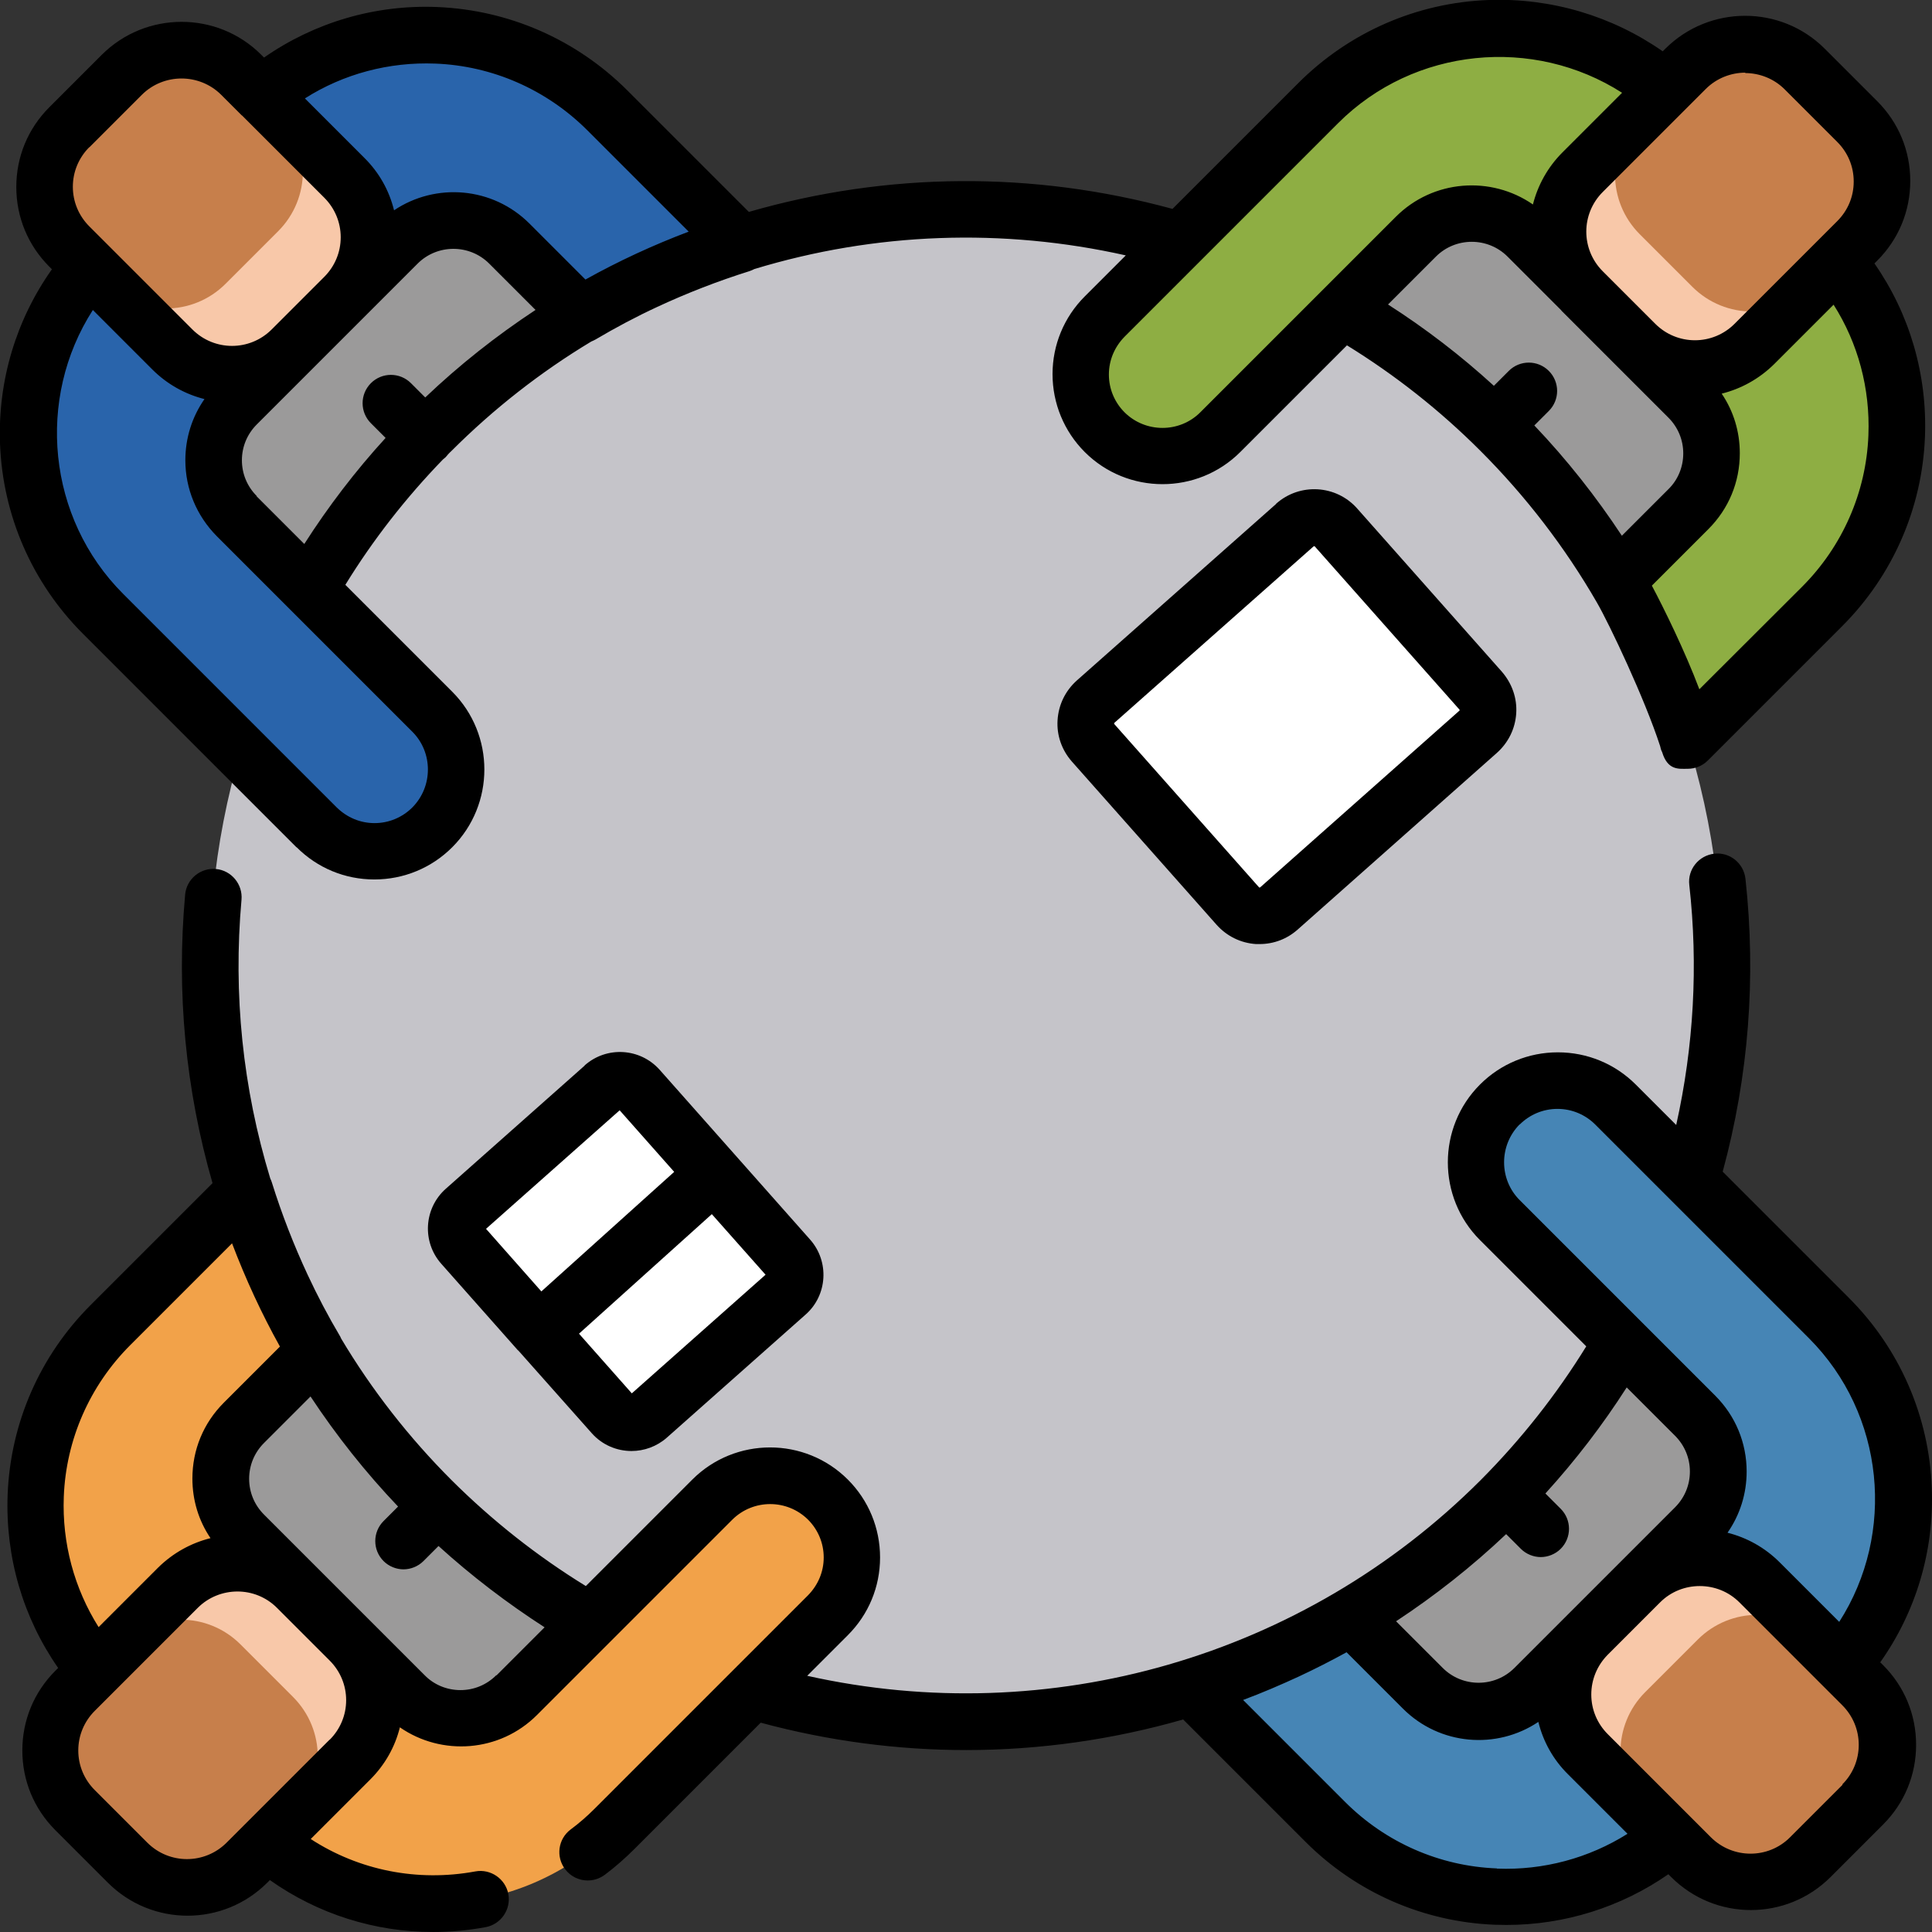<?xml version="1.0" encoding="UTF-8"?><svg id="Capa_1" xmlns="http://www.w3.org/2000/svg" viewBox="0 0 96 96"><rect x="0" y="0" width="96" height="96" fill="#333333" stroke="none"/><defs><style>.cls-1,.cls-2,.cls-3,.cls-4,.cls-5,.cls-6,.cls-7,.cls-8,.cls-9,.cls-10{stroke-width:0px;}.cls-2{fill:#f8c8a9;}.cls-3{fill:#2964ab;}.cls-4{fill:#4685b5;}.cls-5{fill:#9b9a9a;}.cls-6{fill:#c77f4b;}.cls-7{fill:#c5c4c9;}.cls-8{fill:#8eae43;}.cls-9{fill:#f2a249;}.cls-10{fill:#fff;}</style></defs><path class="cls-7" d="m74.55,74.54c-14.67,14.67-38.45,14.67-53.13,0-14.67-14.67-14.67-38.45,0-53.12,14.67-14.67,38.46-14.67,53.13,0,14.67,14.67,14.67,38.45,0,53.12Z"/><path class="cls-5" d="m91.41,22.66l-9.4,9.4c-.5-1.08-1.07-2.15-1.68-3.19-1.41-2.38-3.11-4.64-5.09-6.72-.23-.24-.46-.48-.7-.72-.09-.1-.19-.19-.29-.28-.34-.33-.68-.65-1.02-.97-2.04-1.85-4.23-3.44-6.53-4.77-1-.57-2.02-1.1-3.05-1.57l9.47-9.47,18.29,18.29Z"/><path class="cls-8" d="m90.53,30.16l-6.67,6.67c-.5-1.62-1.12-3.22-1.85-4.77-.5-1.08-1.07-2.15-1.68-3.19l3.56-3.56c1.53-1.53,1.53-4.02,0-5.55l-7.99-7.99c-1.53-1.53-4.02-1.53-5.55,0l-9.72,9.72c-1.59,1.59-4.16,1.59-5.74,0-1.59-1.59-1.59-4.16,0-5.74l10.61-10.61c4.73-4.73,12.25-4.95,17.25-.67.25.22.49.44.73.67l7.06,7.06c.26.26.51.53.74.81,4.21,4.99,3.96,12.46-.74,17.16Z"/><path class="cls-2" d="m81.24,17.1l-2.61-2.61c-1.64-1.64-1.64-4.29,0-5.93l5.12-5.12c1.64-1.64,4.29-1.64,5.93,0l2.61,2.61c1.64,1.64,1.64,4.29,0,5.93l-5.12,5.12c-1.64,1.64-4.29,1.64-5.93,0Z"/><path class="cls-6" d="m84.09,14.25l-2.61-2.61c-1.64-1.64-1.64-4.29,0-5.93l2.27-2.27c1.64-1.64,4.29-1.64,5.93,0l2.61,2.61c1.64,1.64,1.64,4.29,0,5.93l-2.27,2.27c-1.64,1.64-4.29,1.64-5.93,0Z"/><path class="cls-5" d="m32.35,82.16l-9.47,9.46-18.29-18.28,9.4-9.4c.5,1.09,1.06,2.15,1.68,3.19,1.41,2.38,3.1,4.64,5.09,6.72.23.24.46.48.7.72.1.1.19.19.29.28.34.33.68.65,1.03.97,2.03,1.85,4.23,3.44,6.53,4.77,1,.57,2.02,1.1,3.05,1.57Z"/><path class="cls-9" d="m5.48,65.84l6.67-6.67c.5,1.62,1.12,3.22,1.85,4.77.5,1.08,1.07,2.15,1.68,3.19l-3.56,3.56c-1.53,1.53-1.53,4.02,0,5.55l7.99,7.99c1.53,1.53,4.02,1.53,5.55,0l9.72-9.72c1.59-1.59,4.16-1.59,5.74,0,1.59,1.59,1.59,4.16,0,5.74l-10.61,10.61c-4.73,4.73-12.25,4.95-17.25.67-.25-.21-.49-.44-.73-.67l-7.06-7.06c-.26-.26-.51-.53-.74-.81-4.21-4.99-3.96-12.46.74-17.16Z"/><path class="cls-2" d="m14.77,78.9l2.61,2.61c1.64,1.64,1.64,4.29,0,5.93l-5.12,5.12c-1.64,1.64-4.29,1.64-5.93,0l-2.61-2.61c-1.64-1.64-1.64-4.29,0-5.93l5.12-5.12c1.64-1.64,4.29-1.64,5.93,0Z"/><path class="cls-6" d="m11.95,81.71l2.61,2.61c1.64,1.64,1.64,4.29,0,5.93l-2.3,2.3c-1.64,1.64-4.29,1.64-5.93,0l-2.61-2.61c-1.64-1.64-1.64-4.29,0-5.93l2.3-2.3c1.64-1.64,4.29-1.64,5.93,0Z"/><path class="cls-5" d="m91.63,73.11l-18.29,18.29-9.4-9.4c1.08-.51,2.14-1.07,3.19-1.68,2.38-1.41,4.64-3.1,6.72-5.09.24-.23.48-.46.72-.7.1-.1.19-.19.29-.29.33-.34.65-.68.96-1.02,1.85-2.03,3.44-4.23,4.77-6.53.57-1,1.1-2.02,1.57-3.05l9.47,9.47Z"/><path class="cls-4" d="m65.84,90.52l-6.67-6.67c1.62-.5,3.22-1.12,4.77-1.85,1.08-.5,2.15-1.06,3.19-1.68l3.56,3.56c1.53,1.53,4.02,1.53,5.55,0l7.99-7.99c1.53-1.53,1.53-4.02,0-5.55l-9.72-9.72c-1.59-1.59-1.59-4.16,0-5.74,1.59-1.59,4.16-1.59,5.74,0l10.61,10.61c4.73,4.73,4.95,12.25.67,17.24-.21.25-.44.49-.67.73l-7.06,7.06c-.26.26-.53.51-.81.74-4.99,4.21-12.46,3.96-17.16-.74Z"/><path class="cls-2" d="m78.9,81.23l2.61-2.61c1.64-1.64,4.29-1.64,5.93,0l5.12,5.12c1.64,1.64,1.64,4.29,0,5.93l-2.61,2.61c-1.64,1.64-4.29,1.64-5.93,0l-5.12-5.12c-1.64-1.64-1.64-4.29,0-5.93Z"/><path class="cls-6" d="m81.75,84.08l2.61-2.61c1.64-1.64,4.29-1.64,5.93,0l2.27,2.27c1.64,1.64,1.64,4.29,0,5.93l-2.61,2.61c-1.64,1.64-4.29,1.64-5.93,0l-2.27-2.27c-1.64-1.64-1.64-4.29,0-5.93Z"/><path class="cls-5" d="m32.05,13.99c-1.09.51-2.15,1.07-3.19,1.68-2.38,1.41-4.64,3.1-6.72,5.09-.24.23-.48.46-.72.7-.1.1-.19.19-.28.29-.33.34-.65.68-.96,1.03-1.85,2.03-3.44,4.23-4.77,6.52-.57,1-1.1,2.02-1.57,3.05l-9.47-9.47L22.66,4.59l9.4,9.4Z"/><path class="cls-3" d="m30.16,5.47l6.67,6.67c-1.62.5-3.22,1.12-4.77,1.85-1.08.5-2.15,1.07-3.19,1.68l-3.56-3.56c-1.53-1.53-4.02-1.53-5.55,0l-7.99,7.99c-1.53,1.53-1.53,4.02,0,5.55l9.72,9.72c1.59,1.59,1.59,4.16,0,5.74-1.59,1.59-4.16,1.59-5.74,0l-10.61-10.61C.4,25.77.17,18.25,4.45,13.26c.21-.25.44-.49.67-.73l7.06-7.06c.26-.26.53-.51.81-.74,4.99-4.21,12.46-3.96,17.16.74Z"/><path class="cls-2" d="m17.1,14.76l-2.61,2.61c-1.64,1.64-4.29,1.64-5.93,0l-5.12-5.12c-1.64-1.64-1.64-4.29,0-5.93l2.61-2.61c1.64-1.64,4.29-1.64,5.93,0l5.12,5.12c1.64,1.64,1.64,4.29,0,5.93Z"/><path class="cls-6" d="m13.82,11.49l-2.61,2.61c-1.64,1.64-4.29,1.64-5.93,0l-1.84-1.84c-1.64-1.64-1.64-4.29,0-5.93l2.61-2.61c1.64-1.64,4.29-1.64,5.93,0l1.84,1.84c1.64,1.64,1.64,4.29,0,5.93Z"/><path class="cls-10" d="m39.09,64.28l-6.9,6.12c-.51.45-1.29.4-1.74-.11l-2.73-3.08-1.87-2.11-2.87-3.24c-.45-.51-.4-1.29.11-1.74l6.9-6.12c.51-.45,1.29-.4,1.74.11l2.82,3.18,1.87,2.11,2.78,3.14c.45.51.4,1.29-.11,1.74Z"/><path class="cls-10" d="m73.45,36.37l-9.9,8.77c-.6.53-1.51.48-2.05-.12l-7.19-8.11c-.53-.6-.48-1.51.12-2.05l9.9-8.77c.6-.53,1.51-.48,2.04.12l7.19,8.11c.53.6.48,1.51-.12,2.05Z"/><path class="cls-1" d="m93.42,82.61c1.78-2.51,2.69-5.54,2.57-8.66-.13-3.57-1.59-6.93-4.12-9.46l-6.27-6.27c1.29-4.75,1.67-9.64,1.13-14.56-.09-.77-.78-1.33-1.55-1.24-.77.09-1.33.78-1.24,1.55.45,4.02.22,8.02-.65,11.93l-2.01-2.01c-1.03-1.03-2.41-1.6-3.87-1.6s-2.84.57-3.87,1.6c-2.13,2.13-2.13,5.6,0,7.73l5.28,5.28c-1.48,2.4-3.24,4.63-5.25,6.65-8.79,8.79-21.42,12.41-33.46,9.72l2.02-2.02c1.03-1.03,1.6-2.4,1.6-3.86s-.57-2.84-1.6-3.87c-2.13-2.13-5.6-2.13-7.73,0l-5.29,5.29c-2.41-1.48-4.65-3.25-6.67-5.26-2.12-2.12-3.97-4.49-5.49-7.04-.01-.03-.03-.06-.04-.09-.6-1.01-1.14-2.04-1.62-3.07-.69-1.48-1.29-3.02-1.78-4.59-.02-.07-.05-.14-.08-.2-1.37-4.5-1.85-9.15-1.43-13.85.07-.77-.5-1.46-1.27-1.53-.77-.07-1.46.5-1.53,1.27-.44,4.86.02,9.68,1.36,14.34l-6.06,6.06c-2.52,2.52-3.98,5.86-4.12,9.41-.12,3.1.76,6.11,2.51,8.62l-.14.14c-1.06,1.06-1.64,2.46-1.64,3.96s.58,2.9,1.64,3.96l2.61,2.61c1.09,1.09,2.52,1.64,3.96,1.64s2.87-.55,3.96-1.64l.13-.13c2.39,1.69,5.21,2.58,8.12,2.58.86,0,1.73-.08,2.6-.24.76-.14,1.27-.88,1.13-1.64-.14-.76-.88-1.27-1.64-1.13-2.87.53-5.78-.05-8.18-1.61l2.96-2.96c.73-.73,1.23-1.62,1.47-2.59,2.08,1.44,4.96,1.24,6.81-.61l3.64-3.64h0s6.07-6.07,6.07-6.07c1.04-1.03,2.72-1.03,3.76,0,.5.5.78,1.17.78,1.88s-.28,1.37-.78,1.88l-3.75,3.75s-.01.01-.02.02l-6.84,6.84c-.37.37-.77.72-1.19,1.03-.62.47-.74,1.35-.27,1.97.28.37.7.56,1.12.56.3,0,.59-.09.85-.28.52-.39,1.02-.83,1.48-1.29l6.27-6.27c3.37.91,6.81,1.36,10.21,1.36,3.66,0,7.29-.52,10.78-1.52l6.08,6.08c2.52,2.52,5.86,3.98,9.41,4.12.19,0,.38.01.57.01,2.89,0,5.69-.88,8.05-2.52l.14.14c1.09,1.09,2.52,1.64,3.96,1.64s2.87-.55,3.96-1.64l2.61-2.61c1.06-1.06,1.64-2.46,1.64-3.96s-.58-2.9-1.64-3.96l-.13-.13ZM3.17,74.37c.11-2.84,1.29-5.52,3.3-7.53l5.06-5.06c.67,1.76,1.46,3.48,2.38,5.13l-2.79,2.79c-1.01,1.01-1.56,2.34-1.56,3.77,0,1.07.31,2.09.9,2.96-.96.24-1.86.73-2.61,1.47l-2.95,2.95c-1.21-1.92-1.82-4.17-1.73-6.48Zm13.21,12.07l-4.09,4.09s0,0,0,0l-1.03,1.03c-1.09,1.09-2.85,1.09-3.94,0l-2.61-2.61c-.53-.53-.82-1.23-.82-1.97s.29-1.44.82-1.97l1.01-1.01s0,0,.01-.01l4.1-4.1c.54-.54,1.26-.81,1.97-.81s1.42.27,1.96.81l2.49,2.49.13.13c.53.53.82,1.23.82,1.97,0,.74-.29,1.44-.82,1.97Zm8.28-3.2c-.48.48-1.11.74-1.78.74s-1.31-.26-1.78-.74l-2.72-2.72s-.01-.01-.01-.01l-1.21-1.21-1.39-1.39s0,0,0,0l-2.65-2.65c-.48-.48-.74-1.11-.74-1.78s.26-1.3.74-1.78l2.31-2.31c1.28,1.94,2.74,3.78,4.35,5.47l-.72.72c-.55.55-.55,1.44,0,1.99.27.27.64.41.99.41s.72-.14.99-.41l.75-.75c1.64,1.49,3.41,2.84,5.27,4.04l-2.39,2.39Zm50.85-27.36c.5-.5,1.17-.78,1.88-.78s1.38.28,1.88.78l10.61,10.61c3.78,3.78,4.33,9.71,1.51,14.1l-2.96-2.96c-.74-.74-1.64-1.23-2.59-1.47.62-.89.95-1.94.95-3.04,0-1.42-.55-2.76-1.56-3.77l-9.72-9.72c-1.03-1.03-1.03-2.72,0-3.76Zm-.67,20.35l.73.73c.27.27.64.41.99.41s.72-.14.99-.41c.55-.55.55-1.44,0-1.99l-.76-.76c1.5-1.65,2.85-3.41,4.04-5.27l2.4,2.4c.48.48.74,1.11.74,1.78s-.26,1.3-.74,1.78l-2.72,2.72s0,0,0,0l-2.61,2.61s0,0,0,0l-2.65,2.65c-.98.98-2.58.98-3.56,0l-2.32-2.32c1.93-1.27,3.77-2.72,5.48-4.34Zm-.47,16.61c-2.84-.11-5.52-1.29-7.53-3.3l-5.07-5.07c.94-.35,1.87-.75,2.78-1.17.79-.37,1.58-.77,2.36-1.2l2.8,2.8c1.83,1.83,4.66,2.05,6.73.66.24.98.74,1.88,1.48,2.61l2.95,2.95c-1.92,1.21-4.18,1.82-6.48,1.73Zm17.19-4.16l-2.61,2.61c-1.08,1.09-2.85,1.09-3.94,0l-5.12-5.12c-.53-.53-.82-1.23-.82-1.97s.29-1.44.81-1.97l2.61-2.61c.54-.54,1.25-.81,1.97-.81s1.43.27,1.97.81l4.11,4.11s0,0,0,0l1,1c.53.53.82,1.23.82,1.97s-.29,1.44-.82,1.97Z"/><path class="cls-1" d="m14.74,42.1c1.03,1.03,2.4,1.6,3.86,1.6s2.84-.57,3.87-1.6c2.13-2.13,2.13-5.6,0-7.73l-5.31-5.31c1.37-2.23,3-4.32,4.85-6.23.04-.03.08-.07.12-.1.05-.05.09-.1.13-.15.05-.06.11-.11.17-.17,2.1-2.1,4.44-3.93,6.95-5.44.07-.03.14-.06.21-.1,1-.59,2.03-1.14,3.07-1.62,1.48-.69,3.03-1.29,4.59-1.78.08-.03.16-.06.23-.1,6.02-1.83,12.35-2.05,18.46-.68l-2.04,2.04c-1.03,1.03-1.6,2.41-1.6,3.86s.57,2.84,1.6,3.87c2.13,2.13,5.6,2.13,7.73,0l5.3-5.3c2.4,1.48,4.62,3.23,6.63,5.24,2.26,2.26,4.21,4.8,5.79,7.54.62,1.07,2.38,4.79,3.14,7.13.02.1.05.21.1.3,0,0,0,0,0,0,.28.93.84.83,1.28.83h0c.36,0,.72-.14.99-.41l6.67-6.67c2.52-2.52,3.98-5.86,4.12-9.41.12-3.1-.76-6.11-2.51-8.62l.14-.14c1.06-1.06,1.64-2.46,1.64-3.96s-.58-2.9-1.64-3.96l-2.61-2.61c-2.18-2.18-5.73-2.18-7.92,0l-.13.13C80.11.8,77.09-.11,73.97,0c-3.57.13-6.93,1.6-9.46,4.13l-6.25,6.25c-6.92-1.89-14.16-1.84-21.05.15l-6.05-6.05C28.63,1.96,25.29.5,21.74.35c-3.09-.13-6.11.76-8.62,2.51l-.14-.14c-2.18-2.18-5.73-2.18-7.92,0l-2.61,2.61c-1.06,1.06-1.64,2.46-1.64,3.96s.58,2.9,1.64,3.96l.13.13C.8,15.89-.11,18.92,0,22.03c.13,3.57,1.59,6.93,4.12,9.46l10.61,10.61Zm62.84-26.67s.04.04.06.06l5.26,5.26c.48.48.74,1.11.74,1.78s-.26,1.31-.74,1.78l-2.31,2.31c-1.28-1.94-2.73-3.78-4.35-5.48l.72-.72c.55-.55.55-1.44,0-1.99-.55-.55-1.44-.55-1.99,0l-.74.74c-1.64-1.5-3.4-2.85-5.26-4.04l2.38-2.38c.98-.98,2.58-.98,3.56,0l2.67,2.67Zm15.26,6.2c-.11,2.84-1.29,5.52-3.3,7.53l-5.1,5.09c-.72-1.91-1.78-4.06-2.36-5.15l2.81-2.81c1.01-1.01,1.56-2.34,1.56-3.77,0-1.07-.31-2.09-.9-2.96.96-.24,1.86-.73,2.61-1.47l2.95-2.95c1.22,1.92,1.82,4.17,1.73,6.48Zm-6.13-18c.71,0,1.43.27,1.97.81l2.61,2.61c.53.53.82,1.22.82,1.97s-.29,1.44-.82,1.97l-1.02,1.02s0,0,0,0l-4.08,4.08c-1.09,1.09-2.85,1.09-3.94,0l-2.61-2.61c-1.09-1.09-1.09-2.85,0-3.94l5.12-5.12c.54-.54,1.26-.81,1.97-.81Zm-20.22,2.49c3.78-3.78,9.71-4.33,14.11-1.51l-2.96,2.96c-.74.74-1.23,1.64-1.47,2.59-2.08-1.44-4.96-1.24-6.81.61l-9.72,9.72c-1.03,1.03-2.72,1.03-3.76,0-.5-.5-.78-1.17-.78-1.88s.28-1.37.78-1.88l10.61-10.61ZM12.76,24.65c-.48-.48-.74-1.11-.74-1.78s.26-1.3.74-1.78l7.99-7.99c.98-.98,2.58-.98,3.56,0l2.3,2.3c-1.94,1.28-3.78,2.73-5.48,4.35l-.71-.71c-.55-.55-1.44-.55-1.99,0-.55.55-.55,1.44,0,1.99l.73.73c-1.5,1.64-2.85,3.41-4.04,5.27l-2.37-2.37ZM21.63,3.16c2.84.11,5.52,1.29,7.54,3.3l5.05,5.05c-1.77.67-3.48,1.46-5.13,2.38l-2.78-2.78c-1.83-1.83-4.66-2.05-6.73-.66-.24-.98-.74-1.88-1.48-2.61l-2.95-2.95c1.92-1.22,4.18-1.82,6.48-1.73ZM4.44,7.32l2.61-2.61c.54-.54,1.26-.81,1.97-.81s1.43.27,1.97.81l1.02,1.02s.01.01.02.01l4.08,4.08c.53.53.82,1.23.82,1.97s-.29,1.44-.82,1.97l-2.61,2.61c-1.09,1.09-2.85,1.09-3.94,0l-5.12-5.12c-.53-.53-.82-1.23-.82-1.97s.29-1.44.82-1.97Zm.17,8.08l2.96,2.96c.74.74,1.64,1.23,2.59,1.47-.62.89-.95,1.94-.95,3.04,0,1.42.56,2.76,1.56,3.77l9.72,9.72c1.03,1.03,1.03,2.72,0,3.76-.5.5-1.17.78-1.88.78s-1.37-.28-1.88-.78l-10.61-10.61c-3.78-3.78-4.33-9.71-1.51-14.1Z"/><path class="cls-1" d="m29.05,52.95l-6.9,6.12c-1.09.97-1.19,2.64-.22,3.73l3.8,4.29s0,0,.01.01c0,0,0,0,.01,0l3.65,4.11c.52.59,1.25.89,1.98.89.62,0,1.25-.22,1.75-.66l6.9-6.12c1.09-.96,1.19-2.64.22-3.73l-7.47-8.43c-.97-1.09-2.64-1.19-3.73-.22Zm1.74,2.22l2.71,3.06-6.6,5.94-2.75-3.11,6.64-5.89Zm.6,14.06l-2.62-2.96,6.6-5.94,2.67,3.01-6.64,5.89Z"/><path class="cls-1" d="m63.41,25.04l-9.9,8.77c-.57.51-.91,1.2-.96,1.97-.05.76.21,1.49.71,2.06l7.19,8.11c.51.57,1.2.91,1.96.96.06,0,.12,0,.18,0,.7,0,1.36-.25,1.89-.72l9.9-8.78c.57-.51.91-1.2.96-1.96.05-.76-.21-1.49-.71-2.07l-7.19-8.11c-1.04-1.18-2.85-1.29-4.03-.24Zm9.12,10.24s0,.02-.01.03h0s-9.9,8.78-9.9,8.78c0,0-.01.01-.03.01-.02,0-.02,0-.03-.01l-7.19-8.11s-.01-.01-.01-.03c0-.02,0-.02.01-.03l9.9-8.77s.02-.01.03-.01c.01,0,.02,0,.03.01l7.19,8.11s.01.01.01.03Z"/></svg>